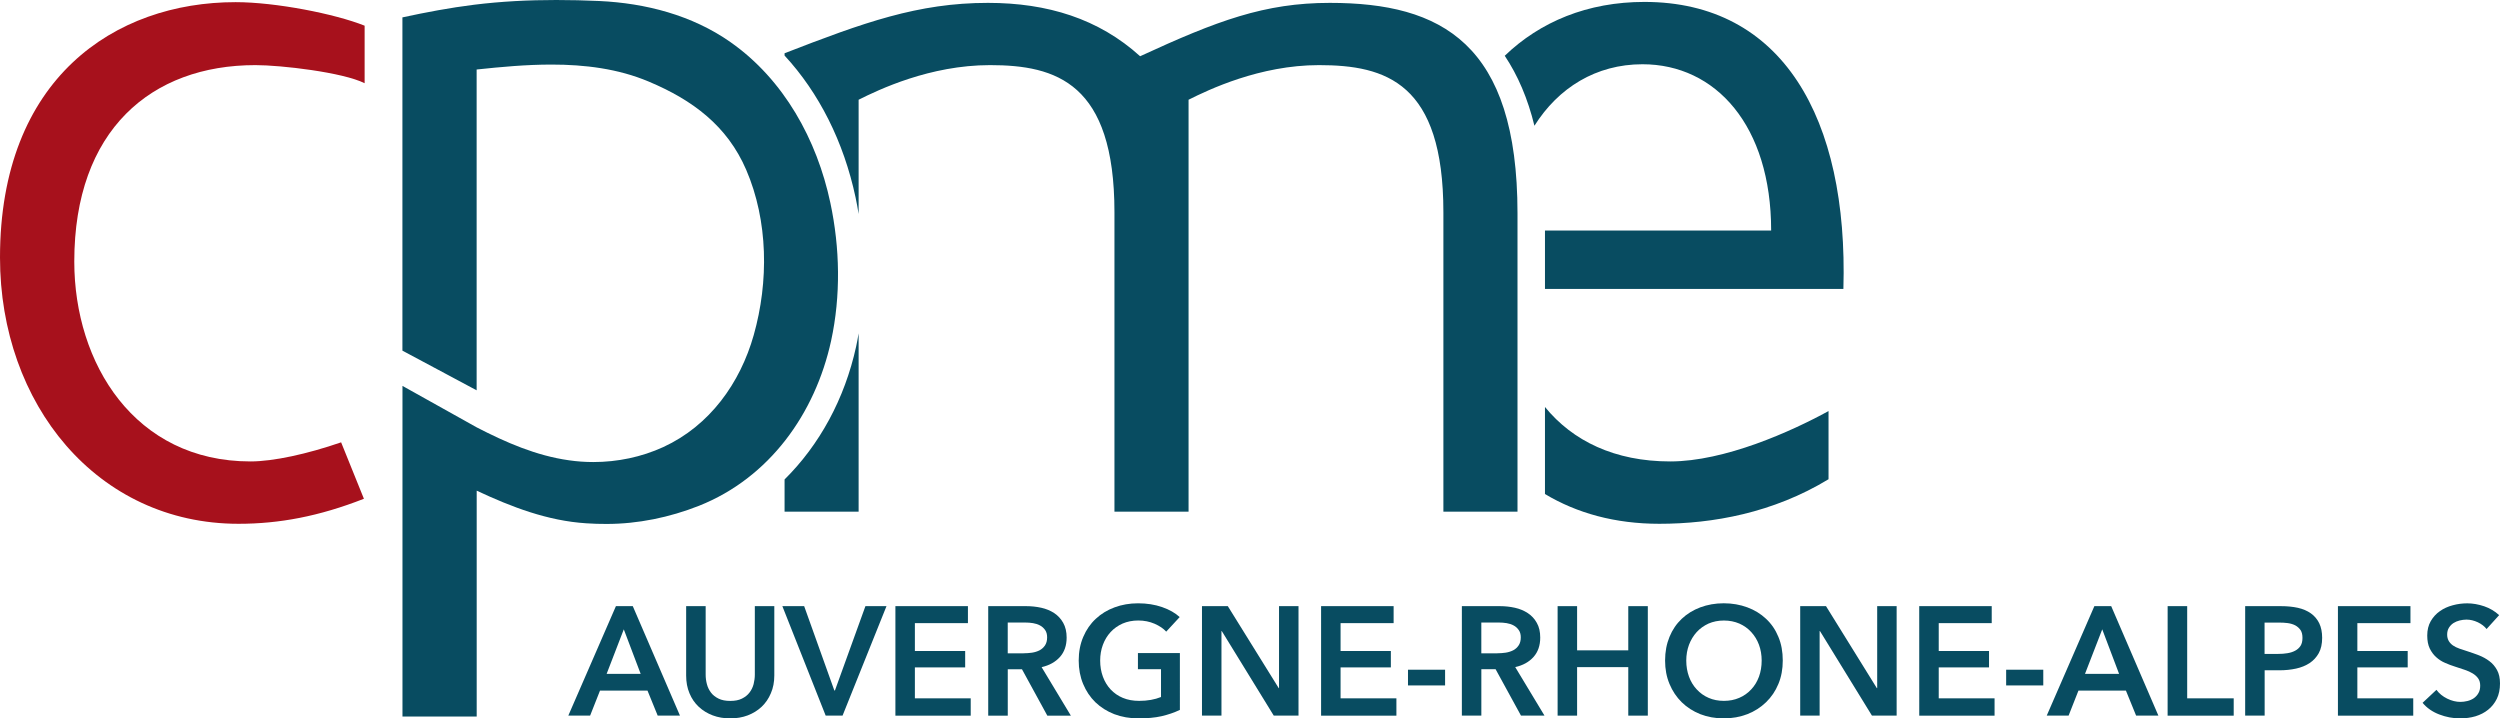 <?xml version="1.0" encoding="utf-8"?>
<!-- Generator: Adobe Illustrator 14.0.0, SVG Export Plug-In . SVG Version: 6.00 Build 43363)  -->
<!DOCTYPE svg PUBLIC "-//W3C//DTD SVG 1.1//EN" "http://www.w3.org/Graphics/SVG/1.1/DTD/svg11.dtd">
<svg version="1.1" id="Calque_1" xmlns="http://www.w3.org/2000/svg" xmlns:xlink="http://www.w3.org/1999/xlink" x="0px" y="0px"
	 width="87px" height="25px" viewBox="0 0 87 25" enable-background="new 0 0 87 25" xml:space="preserve">
<path fill="#084C61" d="M57.744,18.228c1.859,0,3.961-0.379,5.889-1.551v-2.372c-1.295,0.71-3.615,1.753-5.509,1.753
	c-1.931,0-3.396-0.714-4.359-1.895v3.029C54.877,17.859,56.207,18.228,57.744,18.228"/>
<path fill="#084C61" d="M57.158,2.236c2.549,0,4.478,2.135,4.478,5.786h-7.871v2.032H64.15c0.174-5.958-2.135-9.987-6.924-9.987
	c-1.978,0-3.628,0.688-4.861,1.874c0.457,0.684,0.803,1.493,1.033,2.435C54.23,3.056,55.539,2.236,57.158,2.236"/>
<path fill="#A7111C" d="M0,8.961c0,5.099,3.376,9.267,8.301,9.267c1.413,0,2.796-0.257,4.363-0.871l-0.793-1.964
	c-1.182,0.408-2.363,0.665-3.155,0.665c-4.03,0-6.131-3.411-6.131-6.957c0-4.582,2.687-6.835,6.303-6.835
	c0.896,0,3.043,0.25,3.801,0.63V0.894c-1.034-0.413-3.096-0.819-4.49-0.819C3.996,0.074,0,2.727,0,8.961"/>
<path fill="#084C61" d="M28.896,7.057L28.896,7.057c-0.465-2.192-1.615-4.286-3.475-5.591c-1.335-0.938-2.954-1.356-4.568-1.431
	C20.354,0.012,19.855,0,19.355,0c-0.956,0-1.913,0.048-2.857,0.165c-0.837,0.104-1.669,0.261-2.494,0.44v0.028v1.9v1.382v8.287
	l2.583,1.381V3.423V2.419c0.849-0.091,1.728-0.172,2.604-0.172c1.161,0,2.317,0.142,3.383,0.591
	c1.537,0.646,2.734,1.543,3.393,3.069c0.769,1.783,0.787,3.898,0.263,5.753c-0.473,1.675-1.535,3.154-3.144,3.896
	c-0.761,0.35-1.602,0.523-2.439,0.523c-0.284,0-0.566-0.02-0.848-0.061c-1.137-0.159-2.198-0.623-3.21-1.146l-2.583-1.443v11.507
	h2.583v-7.861c1.214,0.569,2.471,1.051,3.818,1.136c0.233,0.017,0.468,0.022,0.703,0.022c1.095,0,2.192-0.228,3.214-0.631
	c2.452-0.975,4.044-3.208,4.598-5.739C29.263,10.292,29.231,8.629,28.896,7.057L28.896,7.057z"/>
<path fill="#084C61" d="M27.303,16.685v1.12h2.577V11.6c-0.027,0.153-0.052,0.307-0.086,0.456
	C29.396,13.882,28.517,15.483,27.303,16.685"/>
<path fill="#084C61" d="M46.278,0.1c-2.27,0-3.92,0.62-6.602,1.857C38.234,0.65,36.446,0.1,34.382,0.1
	c-2.439,0-4.33,0.686-7.079,1.753v0.08c1.2,1.299,2.058,3,2.471,4.938c0.041,0.192,0.075,0.384,0.106,0.575V3.471
	c0.688-0.345,2.475-1.205,4.572-1.205c2.303,0,4.331,0.619,4.331,5.122v10.417h2.579V3.471c0.688-0.345,2.476-1.205,4.537-1.205
	c2.338,0,4.331,0.619,4.331,5.122v10.417h2.579V7.423C52.809,1.509,50.161,0.1,46.278,0.1"/>
<g>
	<path fill="#084C61" d="M21.434,21.094h0.587l1.642,3.81h-0.775l-0.355-0.871h-1.653l-0.344,0.871h-0.759L21.434,21.094z
		 M22.295,23.45l-0.587-1.549l-0.597,1.549H22.295z"/>
	<path fill="#084C61" d="M26.946,23.505c0,0.229-0.039,0.436-0.12,0.621c-0.078,0.186-0.186,0.342-0.322,0.471
		c-0.137,0.128-0.298,0.228-0.484,0.299C25.834,24.966,25.63,25,25.412,25c-0.219,0-0.422-0.034-0.608-0.104
		s-0.349-0.17-0.487-0.299c-0.139-0.129-0.246-0.285-0.323-0.471c-0.078-0.184-0.116-0.391-0.116-0.62v-2.412h0.679v2.384
		c0,0.111,0.014,0.222,0.043,0.329c0.028,0.11,0.076,0.207,0.142,0.295s0.154,0.156,0.264,0.21c0.109,0.054,0.244,0.08,0.407,0.08
		c0.162,0,0.296-0.025,0.406-0.08c0.109-0.054,0.197-0.122,0.263-0.21c0.067-0.086,0.115-0.185,0.144-0.295
		c0.027-0.107,0.042-0.22,0.042-0.329v-2.384h0.678L26.946,23.505L26.946,23.505z"/>
	<path fill="#084C61" d="M27.226,21.094h0.759l1.05,2.935h0.021l1.061-2.935h0.733l-1.529,3.81h-0.587L27.226,21.094z"/>
	<path fill="#084C61" d="M31.16,21.094h2.524v0.591h-1.846v0.97h1.75v0.57h-1.75v1.077h1.943v0.603H31.16V21.094z"/>
	<path fill="#084C61" d="M34.39,21.094h1.325c0.179,0,0.352,0.019,0.521,0.056c0.169,0.037,0.319,0.1,0.451,0.186
		c0.129,0.086,0.234,0.199,0.313,0.34c0.078,0.139,0.119,0.31,0.119,0.511c0,0.276-0.078,0.502-0.234,0.676
		s-0.368,0.293-0.637,0.354l1.018,1.688h-0.819l-0.882-1.614h-0.495v1.614H34.39V21.094z M35.623,22.734
		c0.097,0,0.193-0.007,0.291-0.021c0.097-0.015,0.183-0.042,0.26-0.081s0.14-0.098,0.191-0.17c0.049-0.074,0.075-0.167,0.075-0.282
		c0-0.104-0.023-0.189-0.07-0.256c-0.047-0.066-0.105-0.12-0.177-0.158c-0.073-0.04-0.154-0.066-0.245-0.081
		c-0.091-0.015-0.179-0.021-0.267-0.021h-0.612v1.071H35.623z"/>
	<path fill="#084C61" d="M41.06,24.704c-0.194,0.094-0.408,0.166-0.639,0.22C40.19,24.976,39.924,25,39.622,25
		c-0.309,0-0.59-0.051-0.845-0.147c-0.254-0.099-0.473-0.238-0.657-0.414c-0.183-0.179-0.325-0.391-0.427-0.637
		c-0.102-0.245-0.154-0.518-0.154-0.815c0-0.306,0.054-0.581,0.159-0.825c0.105-0.247,0.251-0.457,0.436-0.628
		c0.185-0.173,0.401-0.305,0.653-0.398c0.251-0.093,0.523-0.141,0.818-0.141c0.305,0,0.583,0.044,0.837,0.132
		s0.457,0.205,0.611,0.347l-0.469,0.507c-0.095-0.107-0.232-0.199-0.405-0.275c-0.173-0.075-0.364-0.113-0.569-0.113
		c-0.199,0-0.383,0.037-0.545,0.107c-0.163,0.074-0.303,0.172-0.417,0.297c-0.116,0.126-0.204,0.272-0.267,0.441
		c-0.063,0.168-0.095,0.352-0.095,0.549c0,0.205,0.032,0.391,0.095,0.562c0.062,0.17,0.152,0.317,0.268,0.443
		c0.118,0.125,0.259,0.225,0.426,0.294c0.167,0.07,0.356,0.104,0.568,0.104c0.292,0,0.544-0.046,0.76-0.134v-0.968H39.6v-0.562h1.46
		V24.704z"/>
	<path fill="#084C61" d="M41.829,21.094h0.899l1.771,2.852h0.011v-2.852h0.678v3.81h-0.861l-1.809-2.943h-0.011v2.943h-0.678V21.094
		z"/>
	<path fill="#084C61" d="M45.975,21.094h2.523v0.591h-1.846v0.97h1.75v0.57h-1.75v1.077h1.943v0.603h-2.621V21.094z"/>
	<path fill="#084C61" d="M50.289,23.853h-1.291v-0.547h1.291V23.853z"/>
	<path fill="#084C61" d="M50.873,21.094h1.324c0.18,0,0.354,0.019,0.521,0.056s0.318,0.1,0.449,0.186s0.236,0.199,0.314,0.34
		c0.08,0.139,0.119,0.31,0.119,0.511c0,0.276-0.078,0.502-0.234,0.676S53,23.154,52.73,23.215l1.018,1.688H52.93l-0.883-1.614
		h-0.496v1.614h-0.678V21.094L50.873,21.094z M52.104,22.734c0.097,0,0.192-0.007,0.292-0.021c0.096-0.015,0.182-0.042,0.26-0.081
		s0.142-0.098,0.191-0.17c0.051-0.074,0.076-0.167,0.076-0.282c0-0.104-0.023-0.189-0.072-0.256
		c-0.046-0.066-0.104-0.12-0.176-0.158c-0.072-0.04-0.154-0.066-0.244-0.081c-0.092-0.015-0.182-0.021-0.268-0.021h-0.613v1.071
		H52.104z"/>
	<path fill="#084C61" d="M54.205,21.094h0.678v1.538h1.781v-1.538h0.68v3.81h-0.68v-1.688h-1.781v1.688h-0.678V21.094z"/>
	<path fill="#084C61" d="M57.945,22.987c0-0.307,0.053-0.58,0.154-0.826s0.244-0.455,0.426-0.627s0.396-0.304,0.645-0.398
		c0.25-0.093,0.521-0.142,0.816-0.142c0.297,0,0.57,0.049,0.822,0.142s0.468,0.227,0.65,0.398c0.185,0.172,0.328,0.381,0.429,0.627
		c0.104,0.246,0.153,0.52,0.153,0.826c0,0.297-0.049,0.569-0.153,0.816c-0.101,0.246-0.244,0.456-0.429,0.635
		c-0.184,0.178-0.398,0.316-0.65,0.415C60.557,24.949,60.283,25,59.986,25c-0.295,0-0.568-0.051-0.816-0.147
		c-0.248-0.099-0.465-0.238-0.645-0.414c-0.182-0.179-0.324-0.391-0.426-0.637C57.996,23.557,57.945,23.284,57.945,22.987z
		 M58.682,22.987c0,0.205,0.033,0.392,0.095,0.562c0.063,0.17,0.153,0.319,0.27,0.443c0.116,0.126,0.255,0.226,0.414,0.294
		c0.159,0.07,0.335,0.104,0.53,0.104s0.371-0.034,0.533-0.104c0.162-0.068,0.3-0.168,0.418-0.294
		c0.117-0.124,0.207-0.273,0.27-0.443c0.062-0.171,0.094-0.357,0.094-0.562c0-0.197-0.032-0.381-0.094-0.549
		c-0.062-0.168-0.152-0.314-0.268-0.441c-0.113-0.125-0.253-0.225-0.413-0.296c-0.162-0.07-0.341-0.107-0.54-0.107
		c-0.197,0-0.375,0.037-0.537,0.107c-0.158,0.073-0.296,0.171-0.41,0.296c-0.114,0.127-0.203,0.273-0.267,0.441
		C58.715,22.606,58.682,22.79,58.682,22.987z"/>
	<path fill="#084C61" d="M62.645,21.094h0.9l1.768,2.852h0.013v-2.852h0.677v3.81h-0.859l-1.809-2.943h-0.012v2.943h-0.676v-3.81
		H62.645z"/>
	<path fill="#084C61" d="M66.789,21.094h2.523v0.591h-1.844v0.97h1.75v0.57h-1.75v1.077h1.943v0.603H66.79L66.789,21.094
		L66.789,21.094z"/>
	<path fill="#084C61" d="M71.106,23.853h-1.292v-0.547h1.292V23.853z"/>
	<path fill="#084C61" d="M72.884,21.094h0.586l1.642,3.81h-0.775l-0.355-0.871h-1.652l-0.343,0.871h-0.761L72.884,21.094z
		 M73.744,23.45l-0.586-1.549l-0.6,1.549H73.744z"/>
	<path fill="#084C61" d="M75.434,21.094h0.68v3.208h1.619v0.603h-2.3L75.434,21.094L75.434,21.094z"/>
	<path fill="#084C61" d="M78.131,21.094h1.244c0.218,0,0.414,0.019,0.592,0.058c0.176,0.04,0.326,0.104,0.453,0.194
		c0.123,0.088,0.222,0.204,0.29,0.344c0.067,0.14,0.101,0.31,0.101,0.506c0,0.212-0.039,0.39-0.117,0.532
		c-0.08,0.144-0.188,0.26-0.322,0.349c-0.134,0.087-0.29,0.151-0.469,0.19c-0.182,0.039-0.371,0.059-0.572,0.059h-0.521v1.577
		h-0.678V21.094L78.131,21.094z M79.281,22.756c0.113,0,0.219-0.007,0.318-0.024c0.102-0.016,0.191-0.044,0.27-0.086
		c0.079-0.041,0.141-0.097,0.189-0.168c0.047-0.074,0.068-0.166,0.068-0.281c0-0.111-0.021-0.202-0.068-0.272
		c-0.049-0.068-0.109-0.122-0.186-0.164c-0.078-0.039-0.166-0.065-0.264-0.078s-0.201-0.017-0.305-0.017h-0.496v1.091H79.281
		L79.281,22.756z"/>
	<path fill="#084C61" d="M81.36,21.094h2.524v0.591h-1.848v0.97h1.752v0.57h-1.752v1.077h1.945v0.603H81.36V21.094z"/>
	<path fill="#084C61" d="M86.533,21.89c-0.072-0.093-0.173-0.171-0.303-0.234c-0.133-0.062-0.264-0.094-0.397-0.094
		c-0.078,0-0.157,0.011-0.237,0.03s-0.15,0.05-0.215,0.09c-0.064,0.042-0.117,0.096-0.158,0.162
		c-0.041,0.065-0.062,0.146-0.062,0.239c0,0.087,0.019,0.158,0.055,0.222c0.035,0.06,0.085,0.112,0.146,0.156
		c0.064,0.044,0.141,0.081,0.229,0.112c0.09,0.033,0.191,0.065,0.297,0.098c0.122,0.039,0.249,0.085,0.379,0.134
		c0.131,0.052,0.251,0.117,0.361,0.2c0.111,0.082,0.199,0.186,0.268,0.311C86.966,23.442,87,23.599,87,23.784
		c0,0.205-0.037,0.383-0.112,0.537c-0.075,0.151-0.176,0.278-0.302,0.378c-0.125,0.101-0.271,0.176-0.44,0.228
		C85.977,24.976,85.801,25,85.612,25c-0.247,0-0.489-0.046-0.726-0.137c-0.238-0.091-0.434-0.227-0.58-0.405l0.482-0.452
		c0.094,0.128,0.219,0.23,0.374,0.306s0.31,0.114,0.462,0.114c0.078,0,0.158-0.011,0.242-0.031c0.08-0.019,0.156-0.052,0.224-0.098
		c0.065-0.047,0.12-0.105,0.159-0.176c0.042-0.07,0.062-0.157,0.062-0.261c0-0.101-0.023-0.184-0.07-0.25
		c-0.045-0.066-0.109-0.124-0.188-0.173s-0.173-0.091-0.28-0.127c-0.107-0.034-0.222-0.073-0.339-0.112
		c-0.115-0.037-0.23-0.078-0.345-0.13c-0.116-0.049-0.218-0.116-0.31-0.199c-0.091-0.081-0.166-0.182-0.225-0.304
		c-0.057-0.119-0.086-0.269-0.086-0.449c0-0.192,0.041-0.36,0.122-0.5s0.187-0.257,0.317-0.347c0.129-0.093,0.279-0.161,0.447-0.205
		c0.166-0.046,0.336-0.068,0.508-0.068c0.192,0,0.391,0.036,0.59,0.103c0.198,0.068,0.371,0.171,0.518,0.308L86.533,21.89z"/>
</g>
</svg>
